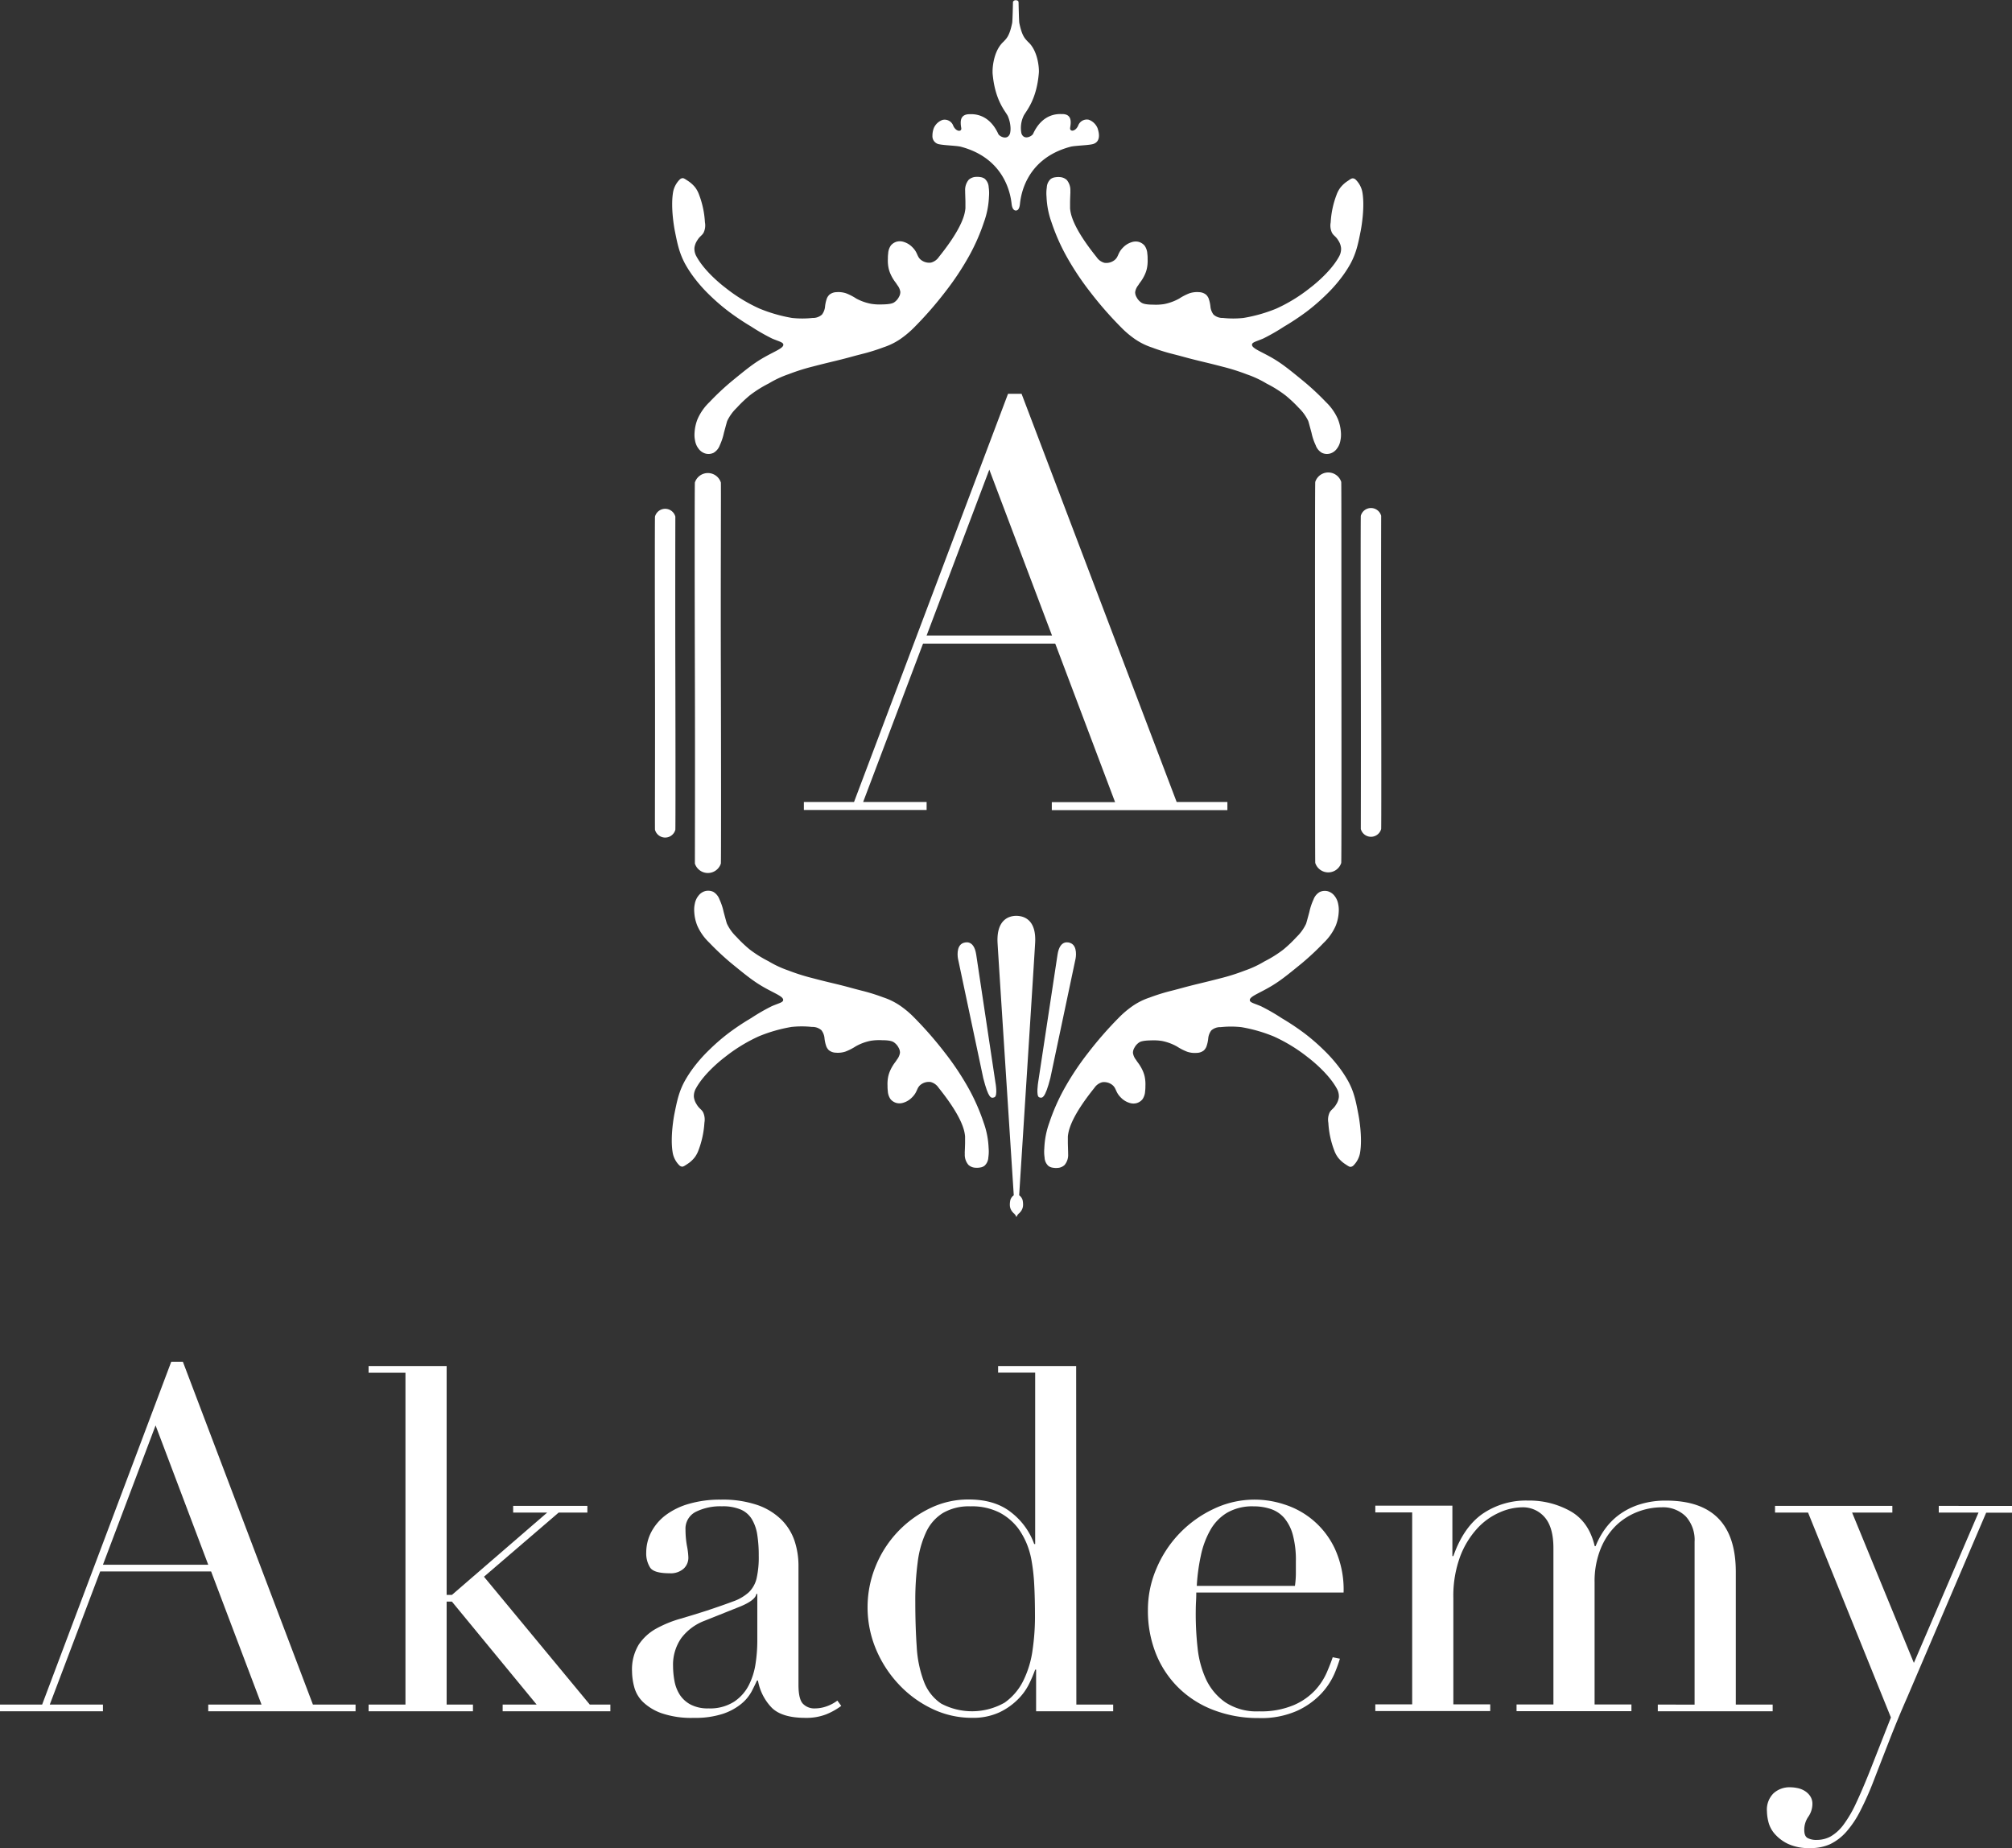 <?xml version="1.0" encoding="UTF-8"?> <svg xmlns="http://www.w3.org/2000/svg" id="Слой_1" data-name="Слой 1" viewBox="0 0 518.95 476.65"><rect x="0" y="0" width="518.95" height="476.65" fill="#333333" stroke="none"/> <defs> <style>.cls-1{fill:#fff;}</style> </defs> <title>Artboard 7</title> <path class="cls-1" d="M316.58,206.83H303.49l-40-105.27H260L220.28,206.83H207.34v2.06H239v-2.06H222.63L238.07,166h34.11l15.43,40.87H271.29v2.06h45.29ZM239,163.9l16.17-42.78,16.17,42.78Z"></path> <path class="cls-1" d="M345.94,124.29a3.52,3.52,0,0,0-6.7,0c-.07.56-.07,24.9-.05,49.13s0,48.56.05,49.13a3.52,3.52,0,0,0,6.7,0c.07-.57.07-24.91.05-49.13S346,124.85,345.94,124.29Z"></path> <path class="cls-1" d="M356.24,213.8c.05-.46.05-20.47,0-40.38s0-39.93,0-40.39a2.72,2.72,0,0,0-5.25,0c-.05.46-.05,20.47,0,40.39s0,39.92,0,40.38a2.72,2.72,0,0,0,5.25,0Z"></path> <path class="cls-1" d="M227.49,268.27c2.19,0,2.77.36,3,.5a3.7,3.7,0,0,1,1.28,1.43,2.53,2.53,0,0,1,.36,1.29,3.69,3.69,0,0,1-.78,1.78c-.48.77-.58.76-1.08,1.58a10.32,10.32,0,0,0-.71,1.35,8.51,8.51,0,0,0-.43,1.29,9.53,9.53,0,0,0-.21,2.57,8.43,8.43,0,0,0,.07,1.29,4,4,0,0,0,.71,2.14,3.05,3.05,0,0,0,1.65,1,3.29,3.29,0,0,0,1.78-.14,5.18,5.18,0,0,0,2.07-1.29c1.57-1.52,1.13-2.53,2.43-3.43a3.42,3.42,0,0,1,2.43-.57,3.52,3.52,0,0,1,2,1.43c1.54,1.94,5.06,6.41,6.36,10.29a10,10,0,0,1,.5,2.28c0,.3,0,.55,0,1.79-.06,2.37-.11,2.26-.07,2.71a4,4,0,0,0,.93,2.86,2.85,2.85,0,0,0,1.83.74,4.51,4.51,0,0,0,1.19-.06,2.42,2.42,0,0,0,1.12-.44,3.07,3.07,0,0,0,1-2.17,10.22,10.22,0,0,0,.07-2.43,21.84,21.84,0,0,0-1.29-6.57A52.15,52.15,0,0,0,250,281a71.64,71.64,0,0,0-6.29-9.5,96.5,96.5,0,0,0-7.85-9,24.39,24.39,0,0,0-3.72-3.15,17.34,17.34,0,0,0-4.36-2.14,49.73,49.73,0,0,0-5.62-1.74c-3-.77-2.89-.79-5.23-1.38-2.76-.69-3.42-.79-7.29-1.81a53.38,53.38,0,0,1-6.33-2,26.78,26.78,0,0,1-5.1-2.38,30.48,30.48,0,0,1-4.93-3.1,34.19,34.19,0,0,1-3.36-3.21,11.45,11.45,0,0,1-2.42-3.36c-.08-.18-.34-1.14-.86-3.07a15,15,0,0,0-1.07-3.21,3.74,3.74,0,0,0-1.57-1.93,3.1,3.1,0,0,0-2.29-.15,3.34,3.34,0,0,0-1.57,1.15,4.64,4.64,0,0,0-.93,2.07,7.26,7.26,0,0,0-.14,2.14,11,11,0,0,0,.78,3.5,13.63,13.63,0,0,0,3.07,4.36,69.93,69.93,0,0,0,5.65,5.29c3.93,3.21,5.9,4.82,8.78,6.42,2.69,1.5,4.77,2.25,4.65,3.15-.09.59-1.06.75-2.9,1.53a50.36,50.36,0,0,0-5.35,3.08,63.75,63.75,0,0,0-5.79,3.85A52.09,52.09,0,0,0,183,270.7a38.52,38.52,0,0,0-3.86,4.29,30.89,30.89,0,0,0-2.57,3.89c-1.47,2.74-1.94,5-2.64,8.5,0,0-1.18,5.91-.39,10.08a6.1,6.1,0,0,0,1.67,3.07,1.13,1.13,0,0,0,.75.35c.2,0,.39-.05,1.11-.53.41-.27.62-.41.82-.57a7.85,7.85,0,0,0,1.29-1.29,7.14,7.14,0,0,0,1-1.89,24.1,24.1,0,0,0,1.51-7.07,4.45,4.45,0,0,0-.33-2.65c-.45-.84-1-.91-1.68-2.07a4.41,4.41,0,0,1-.71-1.93,4,4,0,0,1,.57-2.25c2.33-4.22,7.43-8,7.43-8a41.93,41.93,0,0,1,8.75-5.36,39.14,39.14,0,0,1,8.43-2.42,24.87,24.87,0,0,1,5.29,0,3.46,3.46,0,0,1,2.43.85,4,4,0,0,1,.78,1.93,9,9,0,0,0,.5,2.29,2.88,2.88,0,0,0,.64.93,3,3,0,0,0,1.79.64,6.23,6.23,0,0,0,2.5-.29,14.38,14.38,0,0,0,2.64-1.35,13,13,0,0,1,3.86-1.43A13.77,13.77,0,0,1,227.49,268.27Z"></path> <path class="cls-1" d="M347.76,278.88a30.89,30.89,0,0,0-2.57-3.89,38.52,38.52,0,0,0-3.86-4.29,52.09,52.09,0,0,0-4.93-4.25,63.75,63.75,0,0,0-5.79-3.85,50.36,50.36,0,0,0-5.35-3.08c-1.84-.78-2.81-.94-2.9-1.53-.12-.9,2-1.65,4.65-3.15,2.88-1.6,4.85-3.21,8.78-6.42a69.93,69.93,0,0,0,5.65-5.29,13.63,13.63,0,0,0,3.07-4.36,11,11,0,0,0,.78-3.5,7.26,7.26,0,0,0-.14-2.14,4.64,4.64,0,0,0-.93-2.07,3.34,3.34,0,0,0-1.57-1.15,3.08,3.08,0,0,0-2.28.15,3.71,3.71,0,0,0-1.58,1.93,15,15,0,0,0-1.07,3.21c-.52,1.93-.78,2.89-.86,3.07a11.45,11.45,0,0,1-2.42,3.36,34.19,34.19,0,0,1-3.36,3.21,30.48,30.48,0,0,1-4.93,3.1,26.5,26.5,0,0,1-5.1,2.38,53.38,53.38,0,0,1-6.33,2c-3.87,1-4.53,1.12-7.29,1.81-2.34.59-2.23.61-5.23,1.38a49.73,49.73,0,0,0-5.62,1.74,17.34,17.34,0,0,0-4.36,2.14,24.9,24.9,0,0,0-3.72,3.15,96.5,96.5,0,0,0-7.85,9,71.64,71.64,0,0,0-6.29,9.5,52.15,52.15,0,0,0-3.71,8.5,21.84,21.84,0,0,0-1.29,6.57,10.22,10.22,0,0,0,.07,2.43,3.07,3.07,0,0,0,1,2.17,2.42,2.42,0,0,0,1.12.44,4.51,4.51,0,0,0,1.19.06,2.85,2.85,0,0,0,1.83-.74,4,4,0,0,0,.93-2.86c0-.45,0-.34-.07-2.71,0-1.24,0-1.49,0-1.79a10,10,0,0,1,.5-2.28c1.3-3.88,4.82-8.35,6.36-10.29a3.52,3.52,0,0,1,2-1.43,3.42,3.42,0,0,1,2.43.57c1.3.9.87,1.91,2.43,3.43a5.18,5.18,0,0,0,2.07,1.29,3.29,3.29,0,0,0,1.78.14,3.05,3.05,0,0,0,1.65-1,4,4,0,0,0,.71-2.14,8.43,8.43,0,0,0,.07-1.29,9.53,9.53,0,0,0-.21-2.57,8.51,8.51,0,0,0-.43-1.29,10.32,10.32,0,0,0-.71-1.35c-.5-.82-.6-.81-1.08-1.58a3.69,3.69,0,0,1-.78-1.78,2.53,2.53,0,0,1,.36-1.29,3.7,3.7,0,0,1,1.28-1.43c.23-.14.81-.47,3-.5a13.77,13.77,0,0,1,2.86.15,13,13,0,0,1,3.86,1.43,14.38,14.38,0,0,0,2.64,1.35,6.23,6.23,0,0,0,2.5.29,3,3,0,0,0,1.79-.64,2.88,2.88,0,0,0,.64-.93,9,9,0,0,0,.5-2.29,4,4,0,0,1,.78-1.93,3.46,3.46,0,0,1,2.43-.85,24.87,24.87,0,0,1,5.29,0,39.14,39.14,0,0,1,8.43,2.42,41.93,41.93,0,0,1,8.75,5.36s5.1,3.78,7.43,8a4,4,0,0,1,.57,2.25,4.41,4.41,0,0,1-.71,1.93c-.69,1.16-1.23,1.23-1.68,2.07a4.39,4.39,0,0,0-.32,2.65,23.57,23.57,0,0,0,1.5,7.07,7.14,7.14,0,0,0,1,1.89,7.85,7.85,0,0,0,1.29,1.29c.2.16.41.3.82.57.72.48.91.54,1.11.53a1.13,1.13,0,0,0,.75-.35,6.1,6.1,0,0,0,1.67-3.07c.79-4.17-.39-10.08-.39-10.08C349.7,283.88,349.23,281.62,347.76,278.88Z"></path> <path class="cls-1" d="M248.46,243.19c-2,.73-1.38,4-1.38,4l6.53,30.86c1.36,5.29,2,5.28,2.89,4.93s.25-3.79.25-3.79-4.33-28.76-4.95-32.95S248.68,243.14,248.46,243.19Z"></path> <path class="cls-1" d="M272.76,246.24c-.62,4.19-5,32.95-5,32.95s-.56,3.46.25,3.79,1.53.36,2.9-4.93l6.52-30.86s.65-3.27-1.38-4C275.88,243.14,273.38,242.05,272.76,246.24Z"></path> <path class="cls-1" d="M262.16,236.19c-1.94,0-5.11,1-4.87,6.81,0,.62,4.19,65.27,4.19,65.27a2.24,2.24,0,0,0-.9,1.31,5.2,5.2,0,0,0-.09,1.56,2.93,2.93,0,0,0,1,1.77,2.48,2.48,0,0,1,.68,1,2.3,2.3,0,0,1,.68-1,3,3,0,0,0,1-1.77,5,5,0,0,0-.08-1.56,2.24,2.24,0,0,0-.9-1.31S267,243.62,267,243C267.27,237.15,264.09,236.23,262.16,236.19Z"></path> <path class="cls-1" d="M176.68,68a30.15,30.15,0,0,0,2.57,3.89,37.55,37.55,0,0,0,3.86,4.29A52.09,52.09,0,0,0,188,80.38a65.28,65.28,0,0,0,5.78,3.86,52.42,52.42,0,0,0,5.36,3.07c1.84.78,2.81.94,2.9,1.53.12.9-2,1.66-4.65,3.15-2.89,1.6-4.85,3.21-8.78,6.43A66.86,66.86,0,0,0,183,103.7a13.63,13.63,0,0,0-3.07,4.36,11,11,0,0,0-.78,3.5,7.22,7.22,0,0,0,.14,2.14,4.64,4.64,0,0,0,.93,2.07,3.28,3.28,0,0,0,1.57,1.15,3,3,0,0,0,2.28-.15,3.72,3.72,0,0,0,1.58-1.92,15.09,15.09,0,0,0,1.07-3.22c.52-1.92.78-2.89.85-3.07A11.7,11.7,0,0,1,190,105.2a34.19,34.19,0,0,1,3.36-3.21,30.48,30.48,0,0,1,4.93-3.1,26.5,26.5,0,0,1,5.1-2.38,53.38,53.38,0,0,1,6.33-2c3.87-1,4.53-1.12,7.29-1.81,2.34-.59,2.23-.61,5.23-1.38a49.73,49.73,0,0,0,5.62-1.74,17.34,17.34,0,0,0,4.36-2.14,25.43,25.43,0,0,0,3.72-3.15,95.07,95.07,0,0,0,7.85-9,72,72,0,0,0,6.29-9.5,51.74,51.74,0,0,0,3.71-8.5,21.84,21.84,0,0,0,1.29-6.57,10.22,10.22,0,0,0-.07-2.43,3.09,3.09,0,0,0-1-2.17,2.42,2.42,0,0,0-1.12-.44,5,5,0,0,0-1.19-.06,3,3,0,0,0-1.84.74,4.08,4.08,0,0,0-.92,2.86c0,.45,0,.34.07,2.71,0,1.24,0,1.49,0,1.79a10.14,10.14,0,0,1-.5,2.29c-1.3,3.87-4.82,8.35-6.36,10.28a3.52,3.52,0,0,1-2,1.43,3.42,3.42,0,0,1-2.43-.57c-1.31-.89-.87-1.91-2.43-3.43a5.18,5.18,0,0,0-2.07-1.29,3.32,3.32,0,0,0-1.79-.14,3.07,3.07,0,0,0-1.64,1,4,4,0,0,0-.71,2.14,8.43,8.43,0,0,0-.07,1.29,9.53,9.53,0,0,0,.21,2.57,8.51,8.51,0,0,0,.43,1.29,10.82,10.82,0,0,0,.71,1.36c.5.81.6.8,1.07,1.57a3.63,3.63,0,0,1,.79,1.78,2.5,2.5,0,0,1-.36,1.29,3.7,3.7,0,0,1-1.28,1.43c-.23.14-.81.47-3,.5a13.77,13.77,0,0,1-2.86-.15A13.26,13.26,0,0,1,220.86,77a13.91,13.91,0,0,0-2.64-1.36,6.25,6.25,0,0,0-2.5-.29,3,3,0,0,0-1.79.65,2.85,2.85,0,0,0-.64.92,9,9,0,0,0-.5,2.29,4.05,4.05,0,0,1-.79,1.93,3.47,3.47,0,0,1-2.42.86,24.87,24.87,0,0,1-5.29,0,39.5,39.5,0,0,1-8.43-2.43,41.26,41.26,0,0,1-8.75-5.36s-5.1-3.77-7.43-8a4,4,0,0,1-.57-2.25,4.41,4.41,0,0,1,.71-1.93c.69-1.16,1.23-1.23,1.68-2.07a4.36,4.36,0,0,0,.32-2.64,23.55,23.55,0,0,0-1.5-7.08,7.14,7.14,0,0,0-1-1.89A7.85,7.85,0,0,0,178,47.05c-.2-.16-.41-.3-.82-.57-.72-.48-.91-.54-1.11-.53a1.13,1.13,0,0,0-.75.35,6.17,6.17,0,0,0-1.68,3.08c-.78,4.16.4,10.07.4,10.07C174.74,63,175.21,65.21,176.68,68Z"></path> <path class="cls-1" d="M282.86,66.34c-1.54-1.93-5.06-6.41-6.36-10.28a10.14,10.14,0,0,1-.5-2.29c0-.3,0-.55,0-1.79.06-2.37.11-2.26.07-2.71a4.08,4.08,0,0,0-.92-2.86,2.93,2.93,0,0,0-1.83-.74,5,5,0,0,0-1.2.06,2.42,2.42,0,0,0-1.12.44,3.09,3.09,0,0,0-1,2.17,10.22,10.22,0,0,0-.07,2.43,21.84,21.84,0,0,0,1.29,6.57,51.74,51.74,0,0,0,3.71,8.5,72,72,0,0,0,6.29,9.5,94.32,94.32,0,0,0,7.86,9,24.72,24.72,0,0,0,3.71,3.15,17.34,17.34,0,0,0,4.36,2.14,49.73,49.73,0,0,0,5.62,1.74c3,.77,2.89.79,5.24,1.38,2.75.69,3.41.8,7.28,1.81a54.1,54.1,0,0,1,6.34,2,26.44,26.44,0,0,1,5.09,2.38,30.48,30.48,0,0,1,4.93,3.1A34.19,34.19,0,0,1,335,105.2a11.7,11.7,0,0,1,2.43,3.36c.07.18.33,1.15.85,3.07a14.43,14.43,0,0,0,1.08,3.22,3.66,3.66,0,0,0,1.57,1.92,3,3,0,0,0,2.28.15,3.28,3.28,0,0,0,1.57-1.15,4.64,4.64,0,0,0,.93-2.07,7.44,7.44,0,0,0,.15-2.14,11.18,11.18,0,0,0-.79-3.5A13.63,13.63,0,0,0,342,103.7a66.86,66.86,0,0,0-5.65-5.28c-3.93-3.22-5.89-4.83-8.78-6.43-2.69-1.49-4.77-2.25-4.64-3.15.08-.59,1.05-.75,2.89-1.53a52.42,52.42,0,0,0,5.36-3.07A65.28,65.28,0,0,0,337,80.38a52.09,52.09,0,0,0,4.93-4.25,37.55,37.55,0,0,0,3.86-4.29A30.15,30.15,0,0,0,348.33,68c1.47-2.74,1.95-5,2.64-8.5,0,0,1.18-5.91.4-10.07a6.17,6.17,0,0,0-1.68-3.08,1.13,1.13,0,0,0-.75-.35c-.2,0-.39,0-1.11.53-.41.27-.61.41-.82.57a8.33,8.33,0,0,0-1.29,1.29,7.14,7.14,0,0,0-1,1.89,23.55,23.55,0,0,0-1.5,7.08,4.36,4.36,0,0,0,.32,2.64c.45.84,1,.91,1.68,2.07A4.29,4.29,0,0,1,345.9,64a4,4,0,0,1-.57,2.25c-2.33,4.23-7.43,8-7.43,8a41.26,41.26,0,0,1-8.75,5.36A39.28,39.28,0,0,1,320.72,82a24.87,24.87,0,0,1-5.29,0,3.47,3.47,0,0,1-2.42-.86,4.05,4.05,0,0,1-.79-1.93,9,9,0,0,0-.5-2.29,2.85,2.85,0,0,0-.64-.92,3,3,0,0,0-1.79-.65,6.25,6.25,0,0,0-2.5.29A14.21,14.21,0,0,0,304.15,77a13.26,13.26,0,0,1-3.86,1.42,13.77,13.77,0,0,1-2.86.15c-2.19,0-2.77-.36-3-.5a3.7,3.7,0,0,1-1.28-1.43,2.5,2.5,0,0,1-.36-1.29,3.63,3.63,0,0,1,.79-1.78c.47-.77.57-.76,1.07-1.57a10.82,10.82,0,0,0,.71-1.36,7.44,7.44,0,0,0,.43-1.29,9.53,9.53,0,0,0,.21-2.57,7.32,7.32,0,0,0-.07-1.29,4,4,0,0,0-.71-2.14,3.07,3.07,0,0,0-1.64-1,3.32,3.32,0,0,0-1.79.14,5.18,5.18,0,0,0-2.07,1.29c-1.56,1.52-1.12,2.54-2.43,3.43a3.42,3.42,0,0,1-2.43.57A3.52,3.52,0,0,1,282.86,66.34Z"></path> <path class="cls-1" d="M185.93,124.44a3.52,3.52,0,0,0-6.7,0c-.07.57-.07,24.91,0,49.13s0,48.57,0,49.14a3.52,3.52,0,0,0,6.7,0c.07-.57.07-24.91,0-49.14S186,125,185.93,124.44Z"></path> <path class="cls-1" d="M168.94,214a2.72,2.72,0,0,0,5.25,0c.05-.46.05-20.47,0-40.39s0-39.92,0-40.38a2.72,2.72,0,0,0-5.25,0c-.05.46-.05,20.47,0,40.38S168.89,213.5,168.94,214Z"></path> <path class="cls-1" d="M242.38,37.23c1.43.28,4.51.34,5.51.63C260,41.1,260.78,51.52,260.94,52.72s.63,1.54,1,1.57h.12c.39,0,.85-.32,1-1.57s.91-11.62,13-14.86c1-.29,4.08-.35,5.51-.63,1.07-.17,2.59-1,1.52-4.17a3.9,3.9,0,0,0-2.26-2.18,2.38,2.38,0,0,0-2.75,1.54c-.67,1.47-2,1.6-2.07.75-.07-.5,1.11-3.83-2.14-3.75-.71,0-4.92-.38-7.42,5.13-.38.65-2.38,1.68-3-.17a7.27,7.27,0,0,1,.57-4.5c.58-1.2,3.36-4,3.93-11.11.09-.81-.11-5.61-2.82-8-.75-.83-1.51-1.4-2.22-4.83-.1-.62-.18-4.95-.2-5.38a.45.45,0,0,0-.26-.4,1.19,1.19,0,0,0-.45-.11H262a1.06,1.06,0,0,0-.44.11l-.08.07a.39.39,0,0,0-.21.31c0,.42-.1,4.76-.2,5.38-.71,3.43-1.47,4-2.22,4.82-2.39,2.14-2.83,6.1-2.84,7.58,0,.22,0,.39,0,.49.57,7.13,3.35,9.91,3.93,11.11a8.67,8.67,0,0,1,.7,3,5.33,5.33,0,0,1-.13,1.5c-.63,1.85-2.63.82-3,.17-2.5-5.51-6.71-5.14-7.42-5.14-2,0-2.33,1.25-2.29,2.34,0,.64.16,1.21.15,1.42-.05.85-1.4.71-2.07-.76a2.37,2.37,0,0,0-2.75-1.53A3.85,3.85,0,0,0,240.87,33a5.61,5.61,0,0,0-.37,2A2.11,2.11,0,0,0,242.38,37.23Z"></path> <path class="cls-1" d="M47.17,351.2h-3L10.87,439.61H0v1.73H26.55v-1.73H12.84l13-34.33H54.45l13,34.33H53.71v1.73h38v-1.73h-11ZM26.55,403.55l13.58-35.93,13.58,35.93Z"></path> <polygon class="cls-1" points="124.83 406.64 144.09 390.1 151.5 390.1 151.5 388.37 132.36 388.37 132.36 390.1 141.13 390.1 116.56 411.33 115.2 411.33 115.2 352.31 95.07 352.31 95.07 354.04 104.58 354.04 104.58 439.61 95.07 439.61 95.07 441.34 121.99 441.34 121.99 439.61 115.2 439.61 115.2 413.06 116.56 413.06 138.41 439.61 129.65 439.61 129.65 441.34 157.43 441.34 157.43 439.61 152.12 439.61 124.83 406.64"></polygon> <path class="cls-1" d="M213.11,440.1a8.91,8.91,0,0,1-2.84.5,4.07,4.07,0,0,1-3.21-1.24c-.74-.82-1.11-2.42-1.11-4.81V403.8a20.35,20.35,0,0,0-1-6.36,14,14,0,0,0-3.33-5.43,16.52,16.52,0,0,0-6.17-3.83,27.75,27.75,0,0,0-9.51-1.42,28.65,28.65,0,0,0-8.34,1.11,18.35,18.35,0,0,0-6.05,3,13.17,13.17,0,0,0-3.64,4.38,11.52,11.52,0,0,0-1.23,5.19,6.79,6.79,0,0,0,1,3.83c.65,1,2.34,1.48,5.06,1.48a5,5,0,0,0,3.58-1.18,3.83,3.83,0,0,0,1.23-2.9,18.36,18.36,0,0,0-.37-3,23.78,23.78,0,0,1-.37-4.14,4.86,4.86,0,0,1,2.66-4.63,14.25,14.25,0,0,1,6.73-1.42,11.79,11.79,0,0,1,4.94.87,6.23,6.23,0,0,1,2.83,2.53,11.09,11.09,0,0,1,1.36,4,33.84,33.84,0,0,1,.37,5.31,24.49,24.49,0,0,1-.55,5.86,7.37,7.37,0,0,1-2,3.59,11.93,11.93,0,0,1-4.14,2.4q-2.66,1-6.73,2.35-3.45,1.11-6.85,2.1a29.84,29.84,0,0,0-6.17,2.53,12.88,12.88,0,0,0-4.51,4.13,12.33,12.33,0,0,0-1.73,6.92,16.22,16.22,0,0,0,.56,4,8.42,8.42,0,0,0,2.28,3.89,13.43,13.43,0,0,0,4.82,2.9,23.62,23.62,0,0,0,8.27,1.18,22.82,22.82,0,0,0,7.53-1.05,14.83,14.83,0,0,0,4.76-2.6,10.73,10.73,0,0,0,2.65-3.21c.58-1.11,1-2,1.36-2.77h.25a13.41,13.41,0,0,0,3.64,7.1c1.77,1.68,4.63,2.53,8.58,2.53a14.06,14.06,0,0,0,5.43-.93,17.2,17.2,0,0,0,3.83-2.16l-1-1.36A10.29,10.29,0,0,1,213.11,440.1Zm-17.78-16.67a38.92,38.92,0,0,1-.43,5.5,18.14,18.14,0,0,1-1.73,5.62,11.29,11.29,0,0,1-3.82,4.32,11.52,11.52,0,0,1-6.61,1.73,9.49,9.49,0,0,1-4.63-1,7.51,7.51,0,0,1-2.78-2.53,9.83,9.83,0,0,1-1.36-3.52,21.38,21.38,0,0,1-.37-3.83,12,12,0,0,1,2.1-7.22,13.49,13.49,0,0,1,6.05-4.51l9.26-3.7q3.83-1.6,4.08-3.21h.24Z"></path> <path class="cls-1" d="M277.57,352.31H257.44V354H267v44.21h-.25a18,18,0,0,0-5.93-8.15q-4.2-3.35-11-3.34a22.46,22.46,0,0,0-10,2.29,28.38,28.38,0,0,0-13.95,14.88,28,28,0,0,0,.06,21.42,30.31,30.31,0,0,0,5.87,9.07,28.6,28.6,0,0,0,8.58,6.3,23.55,23.55,0,0,0,10.31,2.35,16.16,16.16,0,0,0,7.1-1.42,17,17,0,0,0,4.81-3.4,14.8,14.8,0,0,0,2.9-4.07A34.66,34.66,0,0,0,267,430.6h.24v10.74h19.88v-1.73h-9.5Zm-11.24,73.22a25.62,25.62,0,0,1-2.35,7.84,15,15,0,0,1-4.87,5.75,17,17,0,0,1-16.36.24,11.88,11.88,0,0,1-4.45-5.68,29.86,29.86,0,0,1-1.85-8.95q-.37-5.25-.37-11.67a74.16,74.16,0,0,1,.62-10.18,25.82,25.82,0,0,1,2.16-7.72,11.48,11.48,0,0,1,4.32-4.94,13.26,13.26,0,0,1,7.1-1.73,15.73,15.73,0,0,1,7.53,1.61,14.55,14.55,0,0,1,4.81,4.07,19.91,19.91,0,0,1,2.1,3.71,20.94,20.94,0,0,1,1.36,4.69,49,49,0,0,1,.68,6.23q.19,3.52.19,8.34A59.58,59.58,0,0,1,266.33,425.53Z"></path> <path class="cls-1" d="M308.55,410.72h38a25.29,25.29,0,0,0-2.28-11.36,21.51,21.51,0,0,0-13-11.36A24.42,24.42,0,0,0,313,389.17a29.64,29.64,0,0,0-14.75,15.43,26.8,26.8,0,0,0-2.17,10.56,29.82,29.82,0,0,0,2.1,11.42,25.68,25.68,0,0,0,5.93,8.83,26.13,26.13,0,0,0,9.08,5.68,32,32,0,0,0,11.42,2,22.77,22.77,0,0,0,10.06-1.92,20,20,0,0,0,6.17-4.44,18.34,18.34,0,0,0,3.34-5.06,36.69,36.69,0,0,0,1.42-3.89l-1.86-.37c-.32,1-.82,2.26-1.48,3.82a16.68,16.68,0,0,1-3,4.63,16.37,16.37,0,0,1-5.56,3.89,21.62,21.62,0,0,1-8.95,1.61A14.61,14.61,0,0,1,316,439a15,15,0,0,1-4.94-5.92,25.72,25.72,0,0,1-2.16-8,79.43,79.43,0,0,1-.49-8.52q0-2,.06-3.27C308.53,412.38,308.55,411.54,308.55,410.72Zm1.18-9.51a22.7,22.7,0,0,1,2.41-6.54,12.15,12.15,0,0,1,4.32-4.51,13,13,0,0,1,6.91-1.67,13.81,13.81,0,0,1,4.38.68,7.93,7.93,0,0,1,3.46,2.28,11.39,11.39,0,0,1,2.23,4.33,25.06,25.06,0,0,1,.8,6.91v3.09A23.48,23.48,0,0,1,334,409H308.68A50.16,50.16,0,0,1,309.73,401.21Z"></path> <path class="cls-1" d="M427.59,439.61v1.73h29.63v-1.73h-9.51v-34.2q0-18.41-18-18.4a22,22,0,0,0-6.85,1,18,18,0,0,0-5.25,2.65,16.92,16.92,0,0,0-3.7,3.77,20.3,20.3,0,0,0-2.35,4.32h-.24q-1.49-6.3-6.24-9A21.65,21.65,0,0,0,394.12,387a19.82,19.82,0,0,0-11.79,3.46q-4.87,3.45-7.47,10.86h-.25v-13H354.73v1.73h9.51v49.51h-9.51v1.73h29.64v-1.73h-9.51V412.2a29.27,29.27,0,0,1,1.79-10.87,22.41,22.41,0,0,1,4.45-7.22,17.08,17.08,0,0,1,5.74-4.07,14.66,14.66,0,0,1,5.68-1.3,7.39,7.39,0,0,1,5.92,2.59q2.24,2.6,2.23,8v40.25h-9.51v1.73h29.63v-1.73h-9.5V408.12a22.33,22.33,0,0,1,1.54-8.64,17.52,17.52,0,0,1,4-6.05,16.6,16.6,0,0,1,5.56-3.52,17.25,17.25,0,0,1,6.17-1.17,8.33,8.33,0,0,1,6.24,2.34,9,9,0,0,1,2.28,6.55v42Z"></path> <path class="cls-1" d="M500.06,388.37v1.73h10.25l-16.67,38.77L477.71,390.1h10.38v-1.73H457.83v1.73h8.52l21.37,52.84-5.44,13.83c-1.31,3.29-2.51,6.07-3.58,8.34a30.9,30.9,0,0,1-3.21,5.49,11.09,11.09,0,0,1-3.27,3,7.46,7.46,0,0,1-3.64.92,4.75,4.75,0,0,1-2.35-.49c-.58-.33-.86-1-.86-2.1a5.91,5.91,0,0,1,1.05-3.4,5.8,5.8,0,0,0,1.05-3.27,3.55,3.55,0,0,0-.62-2.1,4.63,4.63,0,0,0-1.48-1.35,5.66,5.66,0,0,0-1.85-.68,9.7,9.7,0,0,0-1.86-.19,6.1,6.1,0,0,0-4.2,1.54,5.91,5.91,0,0,0-1.72,4.63,12.2,12.2,0,0,0,.37,2.72,7.4,7.4,0,0,0,1.6,3.09,10.67,10.67,0,0,0,3.4,2.59,12.61,12.61,0,0,0,5.74,1.11,12,12,0,0,0,5.18-1,13.29,13.29,0,0,0,4.14-3.15,25.22,25.22,0,0,0,3.64-5.43,77.78,77.78,0,0,0,3.46-7.78q2.1-5.43,4.2-10.8t4.44-10.68l20.38-47.66H519v-1.73Z"></path> </svg> 